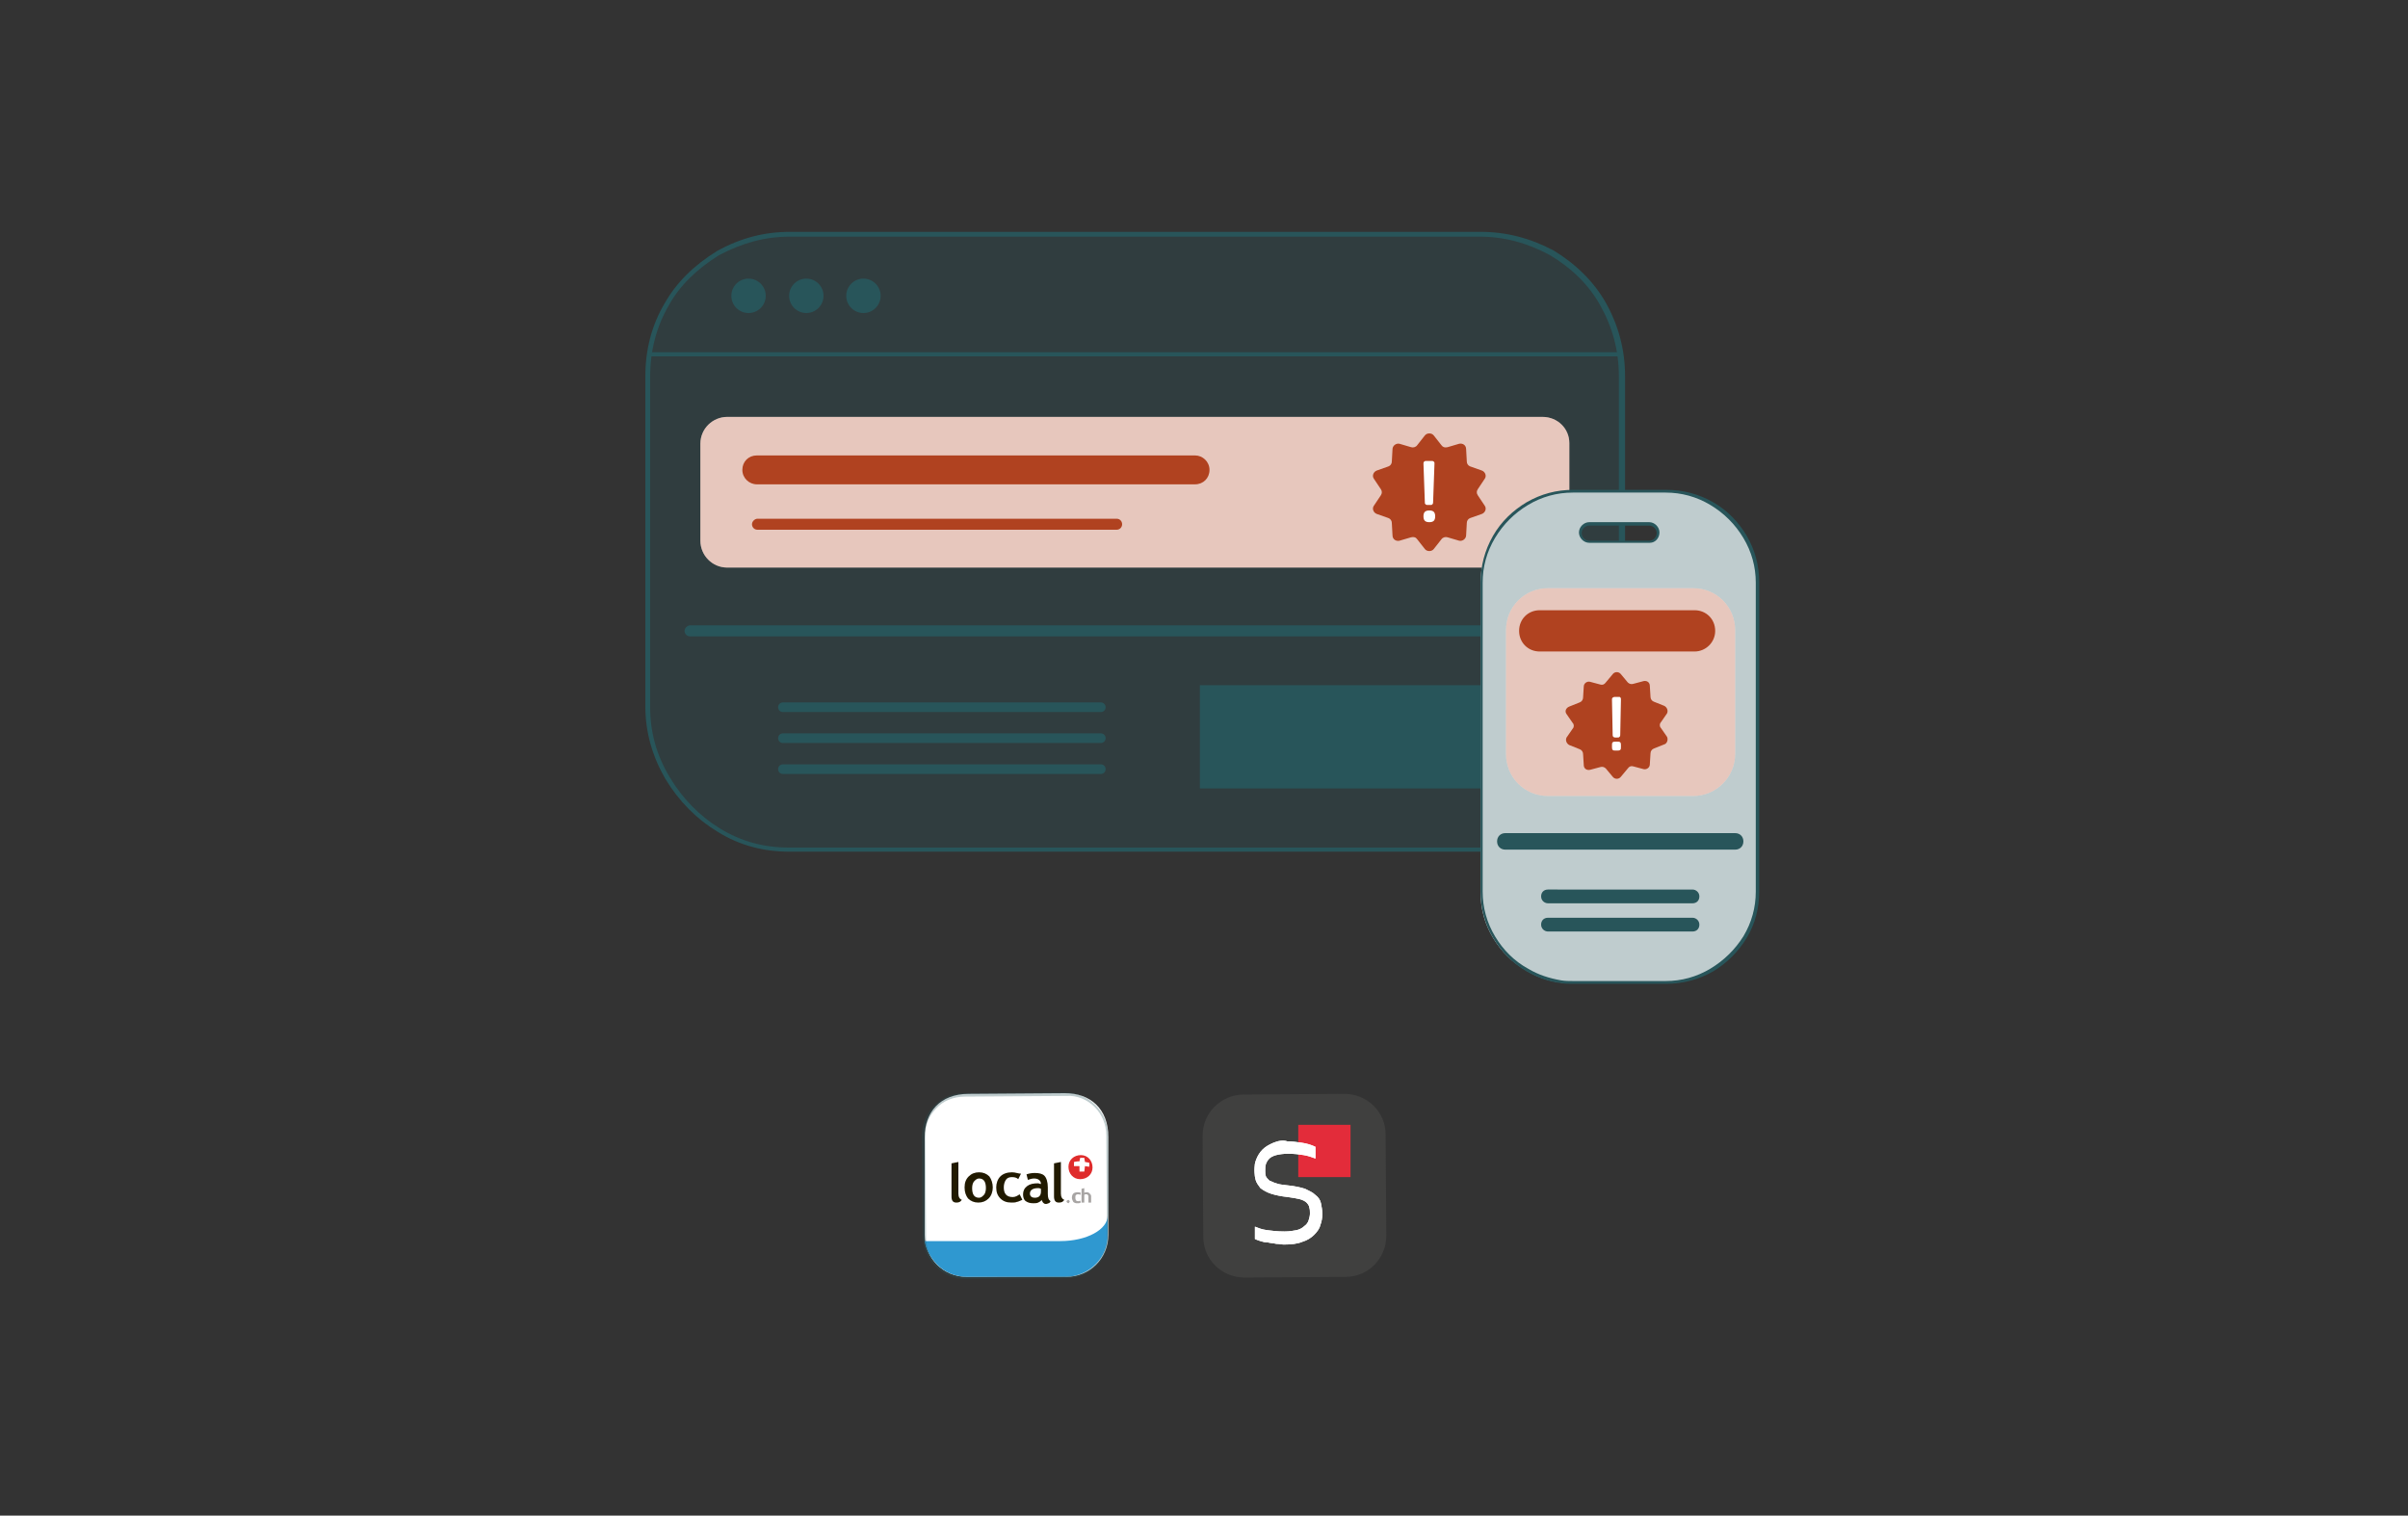 <?xml version="1.0" encoding="utf-8"?>
<!-- Generator: Adobe Illustrator 26.0.2, SVG Export Plug-In . SVG Version: 6.00 Build 0)  -->
<svg version="1.1" id="Layer_1" xmlns="http://www.w3.org/2000/svg" xmlns:xlink="http://www.w3.org/1999/xlink" x="0px" y="0px"
	 viewBox="0 0 350 220.3" style="enable-background:new 0 0 350 220.3;" xml:space="preserve">
<rect x="0" y="0" width="350" height="220.3" fill="#333333" stroke="none"/>
<style type="text/css">
	.st0{opacity:0.3;}
	.st1{fill:#28555A;}
	.st2{fill:#FFFFFF;}
	.st3{fill:#B04220;}
	.st4{fill:#AF4220;}
	.st5{fill:#2F98D0;}
	.st6{fill:#DF2C2C;}
	.st7{fill:#211A00;}
	.st8{fill:#A8A5A4;}
	.st9{fill:#40403F;}
	.st10{fill:#E32C3A;}
	.st11{enable-background:new    ;}
	.st12{clip-path:url(#SVGID_00000043442918173478463730000017345390177051493274_);}
</style>
<g class="st0">
	<path class="st1" d="M233.1,44.2c-1.8-3.1-4.3-5.6-7.4-7.4c-3.2-1.8-6.6-2.7-10.4-2.7H114.8c-3.8,0-7.2,0.9-10.4,2.7
		c-3.1,1.9-5.7,4.3-7.4,7.4c-1.8,3.1-2.7,6.6-2.7,10.4v48.1c0,3.7,0.9,7,2.8,10.3c1.9,3.1,4.3,5.7,7.4,7.6c3.1,1.9,6.5,2.8,10.3,2.8
		h100.4c3.8,0,7.2-0.9,10.3-2.8c3.1-1.9,5.5-4.5,7.4-7.6c1.9-3.2,2.8-6.6,2.8-10.3V54.7C235.8,50.9,234.9,47.3,233.1,44.2z"/>
</g>
<g>
	<path class="st1" d="M215.2,123.8H114.8c-3.8,0-7.3-0.9-10.5-2.9c-3-1.8-5.6-4.4-7.6-7.7c-1.9-3.3-2.9-6.8-2.9-10.5V54.7
		c0-3.8,0.9-7.4,2.8-10.6c1.7-3,4.2-5.5,7.6-7.6c3.4-1.9,6.9-2.8,10.6-2.8h100.4c3.7,0,7.2,0.9,10.6,2.7c3.3,2,5.9,4.6,7.6,7.6l0,0
		c1.8,3.2,2.8,6.8,2.8,10.6v48.1c0,3.7-0.9,7.1-2.9,10.5c-2,3.3-4.5,5.9-7.6,7.7C222.5,122.8,219.1,123.8,215.2,123.8z M114.8,34.4
		c-3.6,0-6.9,0.9-10.3,2.7c-3.2,2-5.7,4.4-7.3,7.3c-1.8,3.1-2.7,6.6-2.7,10.3v48.1c0,3.6,0.9,6.9,2.8,10.1c1.9,3.2,4.4,5.7,7.3,7.5
		c3.1,1.9,6.4,2.8,10.1,2.8h100.4c3.7,0,7-0.9,10.1-2.8c2.9-1.8,5.4-4.3,7.3-7.5c1.9-3.2,2.8-6.5,2.8-10.1V54.7
		c0-3.7-0.9-7.1-2.7-10.3c-1.6-2.9-4.1-5.4-7.3-7.3c-3.3-1.8-6.7-2.7-10.2-2.7H114.8z"/>
</g>
<g>
	<rect x="94.5" y="51.2" class="st1" width="141.3" height="0.6"/>
</g>
<g>
	<circle class="st1" cx="108.8" cy="43" r="2.5"/>
</g>
<g>
	<circle class="st1" cx="117.2" cy="43" r="2.5"/>
</g>
<g>
	<circle class="st1" cx="125.5" cy="43" r="2.5"/>
</g>
<g>
	<path class="st2" d="M224.2,60.6H105.7c-2.1,0-3.9,1.7-3.9,3.9v14.1c0,2.1,1.7,3.9,3.9,3.9h118.5c2.1,0,3.9-1.7,3.9-3.9V64.4
		C228.1,62.3,226.4,60.6,224.2,60.6z"/>
</g>
<g>
	<path class="st1" d="M160,103.5h-46.2c-0.4,0-0.7-0.3-0.7-0.7s0.3-0.7,0.7-0.7H160c0.4,0,0.7,0.3,0.7,0.7S160.4,103.5,160,103.5z"
		/>
</g>
<g>
	<path class="st1" d="M231.6,92.5H100.3c-0.5,0-0.8-0.4-0.8-0.8s0.4-0.8,0.8-0.8h131.3c0.5,0,0.8,0.4,0.8,0.8S232.1,92.5,231.6,92.5
		z"/>
</g>
<g>
	<path class="st1" d="M160,112.5h-46.2c-0.4,0-0.7-0.3-0.7-0.7s0.3-0.7,0.7-0.7H160c0.4,0,0.7,0.3,0.7,0.7S160.4,112.5,160,112.5z"
		/>
</g>
<g>
	<rect x="174.4" y="99.6" class="st1" width="48.3" height="15"/>
</g>
<g class="st0">
	<path class="st3" d="M224.2,60.6H105.7c-2.1,0-3.9,1.7-3.9,3.9v14.1c0,2.1,1.7,3.9,3.9,3.9h118.5c2.1,0,3.9-1.7,3.9-3.9V64.4
		C228.1,62.3,226.4,60.6,224.2,60.6z"/>
</g>
<g>
	<path class="st1" d="M160,108h-46.2c-0.4,0-0.7-0.3-0.7-0.7s0.3-0.7,0.7-0.7H160c0.4,0,0.7,0.3,0.7,0.7S160.4,108,160,108z"/>
</g>
<g>
	<path class="st4" d="M215.4,74.7l-1.7,0.6c-0.3,0.1-0.5,0.4-0.5,0.7l-0.1,1.8c0,0.5-0.5,0.9-1,0.8l-1.7-0.5c-0.3-0.1-0.7,0-0.9,0.3
		l-1.1,1.4c-0.3,0.4-1,0.4-1.3,0l-1.1-1.4c-0.2-0.3-0.5-0.4-0.9-0.3l-1.7,0.5c-0.5,0.1-1-0.2-1-0.8l-0.1-1.8c0-0.3-0.2-0.6-0.5-0.7
		l-1.7-0.6c-0.5-0.2-0.7-0.8-0.4-1.2l1-1.5c0.2-0.3,0.2-0.6,0-0.9l-1-1.5c-0.3-0.4-0.1-1,0.4-1.2l1.7-0.6c0.3-0.1,0.5-0.4,0.5-0.7
		l0.1-1.8c0-0.5,0.5-0.9,1-0.8l1.7,0.5c0.3,0.1,0.7,0,0.9-0.3l1.1-1.4c0.3-0.4,1-0.4,1.3,0l1.1,1.4c0.2,0.3,0.5,0.4,0.9,0.3l1.7-0.5
		c0.5-0.1,1,0.2,1,0.8l0.1,1.8c0,0.3,0.2,0.6,0.5,0.7l1.7,0.6c0.5,0.2,0.7,0.8,0.4,1.2l-1,1.5c-0.2,0.3-0.2,0.6,0,0.9l1,1.5
		C216.1,73.9,215.9,74.5,215.4,74.7z"/>
</g>
<g>
	<path class="st2" d="M208.4,74.4c0.1,0.1,0.2,0.3,0.2,0.6v0.1c0,0.3-0.1,0.5-0.2,0.6s-0.3,0.2-0.6,0.2h-0.1c-0.3,0-0.5-0.1-0.6-0.2
		s-0.2-0.3-0.2-0.6V75c0-0.3,0.1-0.5,0.2-0.6c0.1-0.1,0.3-0.2,0.6-0.2h0.1C208.1,74.2,208.3,74.3,208.4,74.4z M208.4,67.1
		c0.1,0.1,0.1,0.1,0.1,0.3l-0.2,5.6c0,0.1,0,0.2-0.1,0.3c-0.1,0.1-0.1,0.1-0.3,0.1h-0.4c-0.1,0-0.2,0-0.3-0.1
		c-0.1-0.1-0.1-0.1-0.1-0.3l-0.2-5.6c0-0.1,0-0.2,0.1-0.3c0.1-0.1,0.2-0.1,0.3-0.1h0.7C208.2,67,208.3,67,208.4,67.1z"/>
</g>
<g>
	<path class="st3" d="M173.7,70.4h-63.7c-1.1,0-2.1-0.9-2.1-2.1s0.9-2.1,2.1-2.1h63.7c1.1,0,2.1,0.9,2.1,2.1S174.9,70.4,173.7,70.4z
		"/>
</g>
<g>
	<path class="st3" d="M162.3,77h-52.2c-0.5,0-0.8-0.4-0.8-0.8s0.4-0.8,0.8-0.8h52.2c0.5,0,0.8,0.4,0.8,0.8S162.8,77,162.3,77z"/>
</g>
<g>
	<g>
		<g>
			<path class="st2" d="M161.1,165.3c0-4.2-2.7-6.4-6.3-6.4l-14,0.1c-4.2,0-6.4,2.7-6.4,6.3v14.2c0,3.4,2.7,6.1,6.1,6.1h14.5
				c3.4,0,6.1-2.7,6.1-6.1L161.1,165.3z"/>
		</g>
		<g>
			<g>
				<g>
					<path class="st5" d="M154.8,185.6h-14.5c-4.2-0.2-5.8-4-5.9-5.2h19.7c3.9,0,6.9-1.7,6.9-3.7v2.7
						C161.1,182.8,158.3,185.6,154.8,185.6z"/>
				</g>
				<g>
					<path class="st6" d="M158.8,169.7c0,1-0.8,1.7-1.8,1.7c-1,0-1.7-0.8-1.7-1.8s0.8-1.7,1.8-1.7
						C158.1,167.9,158.8,168.7,158.8,169.7"/>
				</g>
				<g>
					<path class="st2" d="M157,168.3l0.6,0l0.1,0.6l0.6,0.1c0.1,0.2,0,0.6,0,0.6l-0.6-0.1l-0.1,0.8h-0.7l0-0.8l-0.8,0l0-0.6
						c0,0,0.4-0.1,0.8-0.1L157,168.3z"/>
				</g>
				<g>
					<path class="st7" d="M153.2,173.9c0,0.6,0.2,0.9,0.7,0.9c0.4,0,0.6-0.1,0.8-0.4c-0.3-0.1-0.5-0.4-0.5-0.9l0-4.6l-1,0.2V173.9z"
						/>
				</g>
				<g>
					<path class="st7" d="M151.3,173.2c0,0.6-0.3,0.9-0.9,0.9c-0.4,0-0.7-0.2-0.7-0.6c0-0.5,0.4-0.8,1.2-0.8c0.1,0,0.2,0,0.4,0.1
						V173.2z M152.3,173.5v-0.9c0-0.8-0.2-1.4-0.5-1.7c-0.3-0.3-0.8-0.4-1.4-0.4c-0.5,0-0.9,0.1-1.2,0.2l0.2,0.8
						c0.3-0.1,0.6-0.2,0.9-0.2c0.6,0,1,0.3,1,0.8c-0.2,0-0.3-0.1-0.4-0.1c-0.7,0-1.2,0.1-1.6,0.4c-0.4,0.3-0.6,0.7-0.6,1.2
						c0,0.4,0.1,0.8,0.4,1c0.3,0.2,0.6,0.3,1.1,0.3c0.2,0,0.5,0,0.7-0.1c0.2-0.1,0.4-0.2,0.5-0.4c0,0.1,0.1,0.2,0.2,0.4
						c0.1,0.1,0.2,0.2,0.4,0.2c0.1,0,0.2,0,0.4-0.1c0.1,0,0.2-0.1,0.3-0.3C152.4,174.4,152.3,174.1,152.3,173.5"/>
				</g>
				<g>
					<path class="st7" d="M147.1,170.4c-0.7,0-1.3,0.2-1.7,0.6c-0.4,0.4-0.6,1-0.6,1.6c0,0.7,0.2,1.2,0.6,1.6
						c0.4,0.4,0.9,0.6,1.6,0.6c0.3,0,0.6,0,0.8-0.1c0.2,0,0.5-0.2,0.8-0.3l-0.4-0.8c-0.3,0.2-0.6,0.4-1,0.4c-0.9,0-1.3-0.5-1.3-1.4
						c0-0.4,0.1-0.8,0.3-1.1c0.2-0.3,0.5-0.4,0.9-0.4c0.4,0,0.7,0.1,0.9,0.3l0.4-0.8C148,170.6,147.6,170.4,147.1,170.4"/>
				</g>
				<g>
					<path class="st7" d="M143,173.7c-0.2,0.2-0.4,0.4-0.7,0.4c-0.7,0-1-0.5-1-1.4c0-0.4,0.1-0.8,0.3-1c0.2-0.2,0.4-0.4,0.7-0.4
						c0.7,0,1,0.5,1,1.4C143.3,173.1,143.2,173.5,143,173.7 M143.8,171c-0.4-0.4-0.9-0.6-1.5-0.6c-0.6,0-1.1,0.2-1.5,0.6
						c-0.4,0.4-0.6,0.9-0.6,1.6c0,0.7,0.2,1.2,0.5,1.6c0.4,0.4,0.9,0.6,1.5,0.6c0.6,0,1.1-0.2,1.5-0.6c0.4-0.4,0.6-1,0.6-1.6
						C144.3,172,144.1,171.4,143.8,171"/>
				</g>
				<g>
					<path class="st7" d="M138.3,173.9c0,0.6,0.2,0.9,0.7,0.9c0.4,0,0.6-0.1,0.8-0.4c-0.3-0.1-0.5-0.4-0.5-0.9v-4.6l-1,0.2V173.9z"
						/>
				</g>
				<g>
					<path class="st8" d="M158.6,174.8v-0.9c0-0.2-0.1-0.3-0.2-0.4c-0.1-0.1-0.2-0.2-0.4-0.2c-0.2,0-0.3,0-0.4,0.1v-0.7l-0.4,0.1v2
						h0.4v-1.1l0.1-0.1l0.2,0c0.1,0,0.2,0,0.2,0.1c0.1,0.1,0.1,0.1,0.1,0.2v0.9H158.6z"/>
				</g>
				<g>
					<path class="st8" d="M156.6,173.3c-0.3,0-0.5,0.1-0.6,0.2c-0.1,0.1-0.2,0.3-0.2,0.6c0,0.2,0.1,0.4,0.2,0.6
						c0.1,0.1,0.3,0.2,0.5,0.2c0.1,0,0.2,0,0.3,0c0.1,0,0.2-0.1,0.3-0.1l-0.1-0.3c-0.1,0.1-0.2,0.1-0.3,0.1c-0.3,0-0.4-0.2-0.4-0.5
						c0-0.2,0-0.3,0.1-0.4c0.1-0.1,0.2-0.1,0.3-0.1c0.1,0,0.2,0,0.3,0.1l0.1-0.3C156.9,173.3,156.8,173.3,156.6,173.3"/>
				</g>
				<g>
					<polygon class="st8" points="155.1,174.8 155.3,174.9 155.4,174.8 155.5,174.6 155.4,174.5 155.3,174.4 155.1,174.5 155,174.6 
											"/>
				</g>
			</g>
		</g>
	</g>
	<g class="st0">
		<g>
			<g>
				<path class="st1" d="M140.3,185.9c-1.6,0-3.1-0.6-4.3-1.8c-1.2-1.2-1.8-2.7-1.9-4.3l-0.1-14.7c0-1.6,0.6-3.2,1.8-4.4l0,0
					c1.2-1.2,2.7-1.8,4.3-1.8l14.7-0.1c1.6,0,3.2,0.6,4.4,1.8c1.2,1.2,1.8,2.7,1.9,4.3l0.1,14.7c0,3.4-2.7,6.2-6.1,6.2L140.3,185.9
					C140.4,185.9,140.3,185.9,140.3,185.9z M136.1,161.1L136.1,161.1c-1.1,1.1-1.7,2.6-1.6,4.1l0.1,14.7c0,3.2,2.6,5.7,5.8,5.7
					c0,0,0,0,0.1,0l14.7-0.1c3.2,0,5.7-2.6,5.7-5.8l-0.1-14.7c0-1.5-0.6-3-1.7-4.1c-1.1-1.1-2.6-1.7-4.1-1.6l-14.7,0.1
					C138.6,159.4,137.1,160,136.1,161.1z"/>
			</g>
		</g>
	</g>
</g>
<g>
	<g>
		<g>
			<path class="st9" d="M176.5,160.9c1.1-1.1,2.6-1.8,4.2-1.8l14.7-0.1c3.3,0,6,2.6,6,5.9l0.1,14.7c0,3.3-2.6,6-5.9,6l-14.7,0.1
				c-3.3,0-6-2.6-6-5.9l-0.1-14.7C174.8,163.5,175.4,162,176.5,160.9z"/>
		</g>
	</g>
	<g>
		<rect x="188.7" y="163.5" class="st10" width="7.6" height="7.6"/>
	</g>
	<g class="st11">
		<defs>
			<path id="SVGID_1_" class="st11" d="M185.1,166.1c-0.7,0.3-1.2,0.6-1.6,1c-0.4,0.4-0.7,0.9-0.9,1.4c-0.2,0.5-0.3,1-0.3,1.6
				c0,0.5,0.1,1,0.2,1.4c0.1,0.4,0.4,0.8,0.7,1.2c0.4,0.3,0.9,0.6,1.5,0.8c0.6,0.2,1.5,0.4,2.5,0.5c0.7,0.1,1.3,0.2,1.7,0.3
				c0.4,0.1,0.8,0.3,1,0.5c0.2,0.2,0.4,0.5,0.4,0.7c0.1,0.3,0.1,0.6,0.1,0.9c0,0.3-0.1,0.7-0.2,1c-0.1,0.3-0.3,0.6-0.6,0.8
				c-0.3,0.3-0.7,0.5-1.1,0.6c-0.5,0.1-1.1,0.2-1.8,0.2c-1,0-1.9-0.1-2.6-0.2c-0.7-0.1-1.2-0.3-1.7-0.5v1.8c0.2,0.1,0.5,0.2,0.8,0.3
				c0.3,0.1,0.7,0.2,1.1,0.2c0.4,0.1,0.8,0.1,1.2,0.2c0.4,0,0.8,0.1,1.1,0.1c1.1,0,2-0.1,2.7-0.4c0.7-0.2,1.3-0.6,1.7-1
				c0.4-0.4,0.8-0.9,0.9-1.4c0.2-0.5,0.3-1.1,0.3-1.6c0-0.6-0.1-1.1-0.2-1.6c-0.1-0.5-0.4-0.9-0.8-1.2c-0.4-0.4-0.9-0.6-1.5-0.9
				c-0.6-0.2-1.5-0.4-2.5-0.5c-0.7-0.1-1.2-0.1-1.7-0.3c-0.4-0.1-0.7-0.3-1-0.4c-0.2-0.2-0.4-0.4-0.5-0.6c-0.1-0.3-0.1-0.5-0.1-0.8
				c0-0.4,0-0.7,0.1-1c0.1-0.3,0.3-0.6,0.5-0.8c0.2-0.2,0.6-0.4,1-0.5c0.4-0.1,1-0.2,1.7-0.2c0.9,0,1.7,0.1,2.3,0.2
				c0.6,0.1,1.2,0.3,1.7,0.5v-1.7c-0.6-0.3-1.3-0.5-2-0.6c-0.7-0.1-1.4-0.2-2.1-0.2C186.6,165.7,185.8,165.8,185.1,166.1"/>
		</defs>
		<use xlink:href="#SVGID_1_"  style="overflow:visible;fill:#FFFFFF;"/>
		<clipPath id="SVGID_00000074402137751832800140000009030253463080473745_">
			<use xlink:href="#SVGID_1_"  style="overflow:visible;"/>
		</clipPath>
		<g style="clip-path:url(#SVGID_00000074402137751832800140000009030253463080473745_);">
			<rect x="182.4" y="165.7" class="st2" width="10" height="15.2"/>
		</g>
	</g>
</g>
<g>
	<path class="st2" d="M253.7,78.1c-1.2-2-2.8-3.7-4.9-4.9c-2-1.2-4.3-1.8-6.7-1.8h-0.3h-12.9h-0.3c-2.4,0-4.6,0.6-6.7,1.8
		c-2,1.2-3.7,2.8-4.9,4.9c-1.2,2-1.8,4.3-1.8,6.7v40.1v4.8c0,2.4,0.6,4.6,1.8,6.6c1.2,2,2.8,3.6,4.9,4.8c1.5,0.9,3.2,1.5,4.9,1.7
		c0.6,0.1,1.2,0.1,1.8,0.1h13.5c2.4,0,4.6-0.6,6.7-1.8c2-1.2,3.7-2.8,4.9-4.8c1.2-2,1.8-4.2,1.8-6.6v-4.8V84.7
		C255.5,82.3,254.9,80.1,253.7,78.1z M239.8,78.7H231c-0.7,0-1.3-0.6-1.3-1.3c0-0.7,0.6-1.3,1.3-1.3h8.7c0.7,0,1.3,0.6,1.3,1.3
		C241,78.1,240.5,78.7,239.8,78.7z"/>
</g>
<g class="st0">
	<path class="st1" d="M253.7,78.1c-1.2-2-2.8-3.7-4.9-4.9c-2-1.2-4.3-1.8-6.7-1.8h-0.3h-12.9h-0.3c-2.4,0-4.6,0.6-6.7,1.8
		c-2,1.2-3.7,2.8-4.9,4.9c-1.2,2-1.8,4.3-1.8,6.7v40.1v4.8c0,2.4,0.6,4.6,1.8,6.6c1.2,2,2.8,3.6,4.9,4.8c1.5,0.9,3.2,1.5,4.9,1.7
		c0.6,0.1,1.2,0.1,1.8,0.1h13.5c2.4,0,4.6-0.6,6.7-1.8c2-1.2,3.7-2.8,4.9-4.8c1.2-2,1.8-4.2,1.8-6.6v-4.8V84.7
		C255.5,82.3,254.9,80.1,253.7,78.1z M239.8,78.7H231c-0.7,0-1.3-0.6-1.3-1.3c0-0.7,0.6-1.3,1.3-1.3h8.7c0.7,0,1.3,0.6,1.3,1.3
		C241,78.1,240.5,78.7,239.8,78.7z"/>
</g>
<g>
	<path class="st1" d="M242.2,143h-13.5c-0.6,0-1.2,0-1.8-0.1c-1.8-0.2-3.4-0.8-5-1.7c-2.1-1.2-3.7-2.9-4.9-4.9
		c-1.2-2-1.8-4.3-1.8-6.7V84.7c0-2.4,0.6-4.7,1.8-6.8c1.2-2.1,2.9-3.7,4.9-4.9c2.1-1.2,4.3-1.8,6.8-1.8h13.5c2.4,0,4.7,0.6,6.8,1.8
		c2.1,1.2,3.7,2.9,4.9,4.9l0,0c1.2,2.1,1.8,4.3,1.8,6.8v44.9c0,2.4-0.6,4.7-1.8,6.7c-1.2,2-2.9,3.7-4.9,4.9
		C246.9,142.4,244.6,143,242.2,143z M228.6,71.6c-2.3,0-4.5,0.6-6.5,1.8c-2,1.2-3.6,2.8-4.8,4.8c-1.2,2-1.8,4.2-1.8,6.5v44.9
		c0,2.3,0.6,4.5,1.8,6.5c1.2,2,2.8,3.6,4.8,4.7c1.5,0.9,3.1,1.4,4.8,1.7c0.6,0.1,1.1,0.1,1.7,0.1h13.5c2.3,0,4.5-0.6,6.5-1.8
		c2-1.2,3.6-2.8,4.8-4.7c1.2-2,1.8-4.2,1.8-6.5V84.7c0-2.3-0.6-4.5-1.8-6.5l0,0c-1.2-2-2.8-3.6-4.8-4.8c-2-1.2-4.2-1.8-6.5-1.8
		H228.6z M239.8,78.9H231c-0.8,0-1.5-0.7-1.5-1.5s0.7-1.5,1.5-1.5h8.7c0.8,0,1.5,0.7,1.5,1.5S240.6,78.9,239.8,78.9z M231,76.4
		c-0.6,0-1.1,0.5-1.1,1.1s0.5,1.1,1.1,1.1h8.7c0.6,0,1.1-0.5,1.1-1.1s-0.5-1.1-1.1-1.1H231z"/>
</g>
<g>
	<path class="st2" d="M246.1,115.7h-21.1c-3.4,0-6.1-2.7-6.1-6.1v-18c0-3.4,2.7-6.1,6.1-6.1h21.1c3.4,0,6.1,2.7,6.1,6.1v18
		C252.2,112.9,249.5,115.7,246.1,115.7z"/>
</g>
<g class="st0">
	<path class="st3" d="M246.1,115.7h-21.1c-3.4,0-6.1-2.7-6.1-6.1v-18c0-3.4,2.7-6.1,6.1-6.1h21.1c3.4,0,6.1,2.7,6.1,6.1v18
		C252.2,112.9,249.5,115.7,246.1,115.7z"/>
</g>
<g>
	<path class="st3" d="M246.3,94.7h-22.5c-1.7,0-3-1.3-3-3s1.3-3,3-3h22.5c1.7,0,3,1.3,3,3S247.9,94.7,246.3,94.7z"/>
</g>
<g>
	<path class="st1" d="M252.2,123.5h-33.4c-0.7,0-1.2-0.5-1.2-1.2s0.5-1.2,1.2-1.2h33.4c0.7,0,1.2,0.5,1.2,1.2
		S252.9,123.5,252.2,123.5z"/>
</g>
<g>
	<path class="st1" d="M246,131.3H225c-0.5,0-1-0.4-1-1s0.4-1,1-1H246c0.5,0,1,0.4,1,1S246.6,131.3,246,131.3z"/>
</g>
<g>
	<path class="st1" d="M246,135.4H225c-0.5,0-1-0.4-1-1s0.4-1,1-1H246c0.5,0,1,0.4,1,1S246.6,135.4,246,135.4z"/>
</g>
<g>
	<path class="st4" d="M241.9,108.2l-1.5,0.6c-0.3,0.1-0.5,0.4-0.5,0.7l-0.1,1.6c0,0.5-0.5,0.8-0.9,0.7l-1.5-0.4
		c-0.3-0.1-0.6,0-0.8,0.3l-1,1.2c-0.3,0.4-0.9,0.4-1.2,0l-1-1.2c-0.2-0.2-0.5-0.3-0.8-0.2l-1.5,0.4c-0.5,0.1-0.9-0.2-0.9-0.7
		l-0.1-1.6c0-0.3-0.2-0.6-0.5-0.7l-1.5-0.6c-0.4-0.2-0.6-0.7-0.4-1.1l0.9-1.3c0.2-0.2,0.2-0.6,0-0.8l-0.9-1.3
		c-0.3-0.4-0.1-0.9,0.4-1.1l1.5-0.6c0.3-0.1,0.5-0.4,0.5-0.7l0.1-1.6c0-0.5,0.5-0.8,0.9-0.7l1.5,0.4c0.3,0.1,0.6,0,0.8-0.3l1-1.2
		c0.3-0.4,0.9-0.4,1.2,0l1,1.2c0.2,0.2,0.5,0.3,0.8,0.2l1.5-0.4c0.5-0.1,0.9,0.2,0.9,0.7l0.1,1.6c0,0.3,0.2,0.6,0.5,0.7l1.5,0.6
		c0.4,0.2,0.6,0.7,0.4,1.1l-0.9,1.3c-0.2,0.2-0.2,0.6,0,0.8l0.9,1.3C242.5,107.5,242.3,108.1,241.9,108.2z"/>
</g>
<g>
	<path class="st2" d="M235.5,107.9c0.1,0.1,0.1,0.3,0.1,0.5v0.1c0,0.3,0,0.4-0.1,0.5s-0.3,0.1-0.5,0.1h-0.1c-0.3,0-0.4,0-0.5-0.1
		s-0.1-0.3-0.1-0.5v-0.1c0-0.3,0-0.4,0.1-0.5s0.3-0.1,0.5-0.1h0.1C235.2,107.8,235.4,107.8,235.5,107.9z M235.5,101.4
		c0.1,0,0.1,0.1,0.1,0.3l-0.1,5.1c0,0.1,0,0.2-0.1,0.3s-0.1,0.1-0.3,0.1h-0.3c-0.1,0-0.2,0-0.3-0.1s-0.1-0.1-0.1-0.3l-0.1-5.1
		c0-0.1,0-0.2,0.1-0.3c0.1,0,0.1-0.1,0.3-0.1h0.6C235.4,101.3,235.5,101.3,235.5,101.4z"/>
</g>
</svg>
